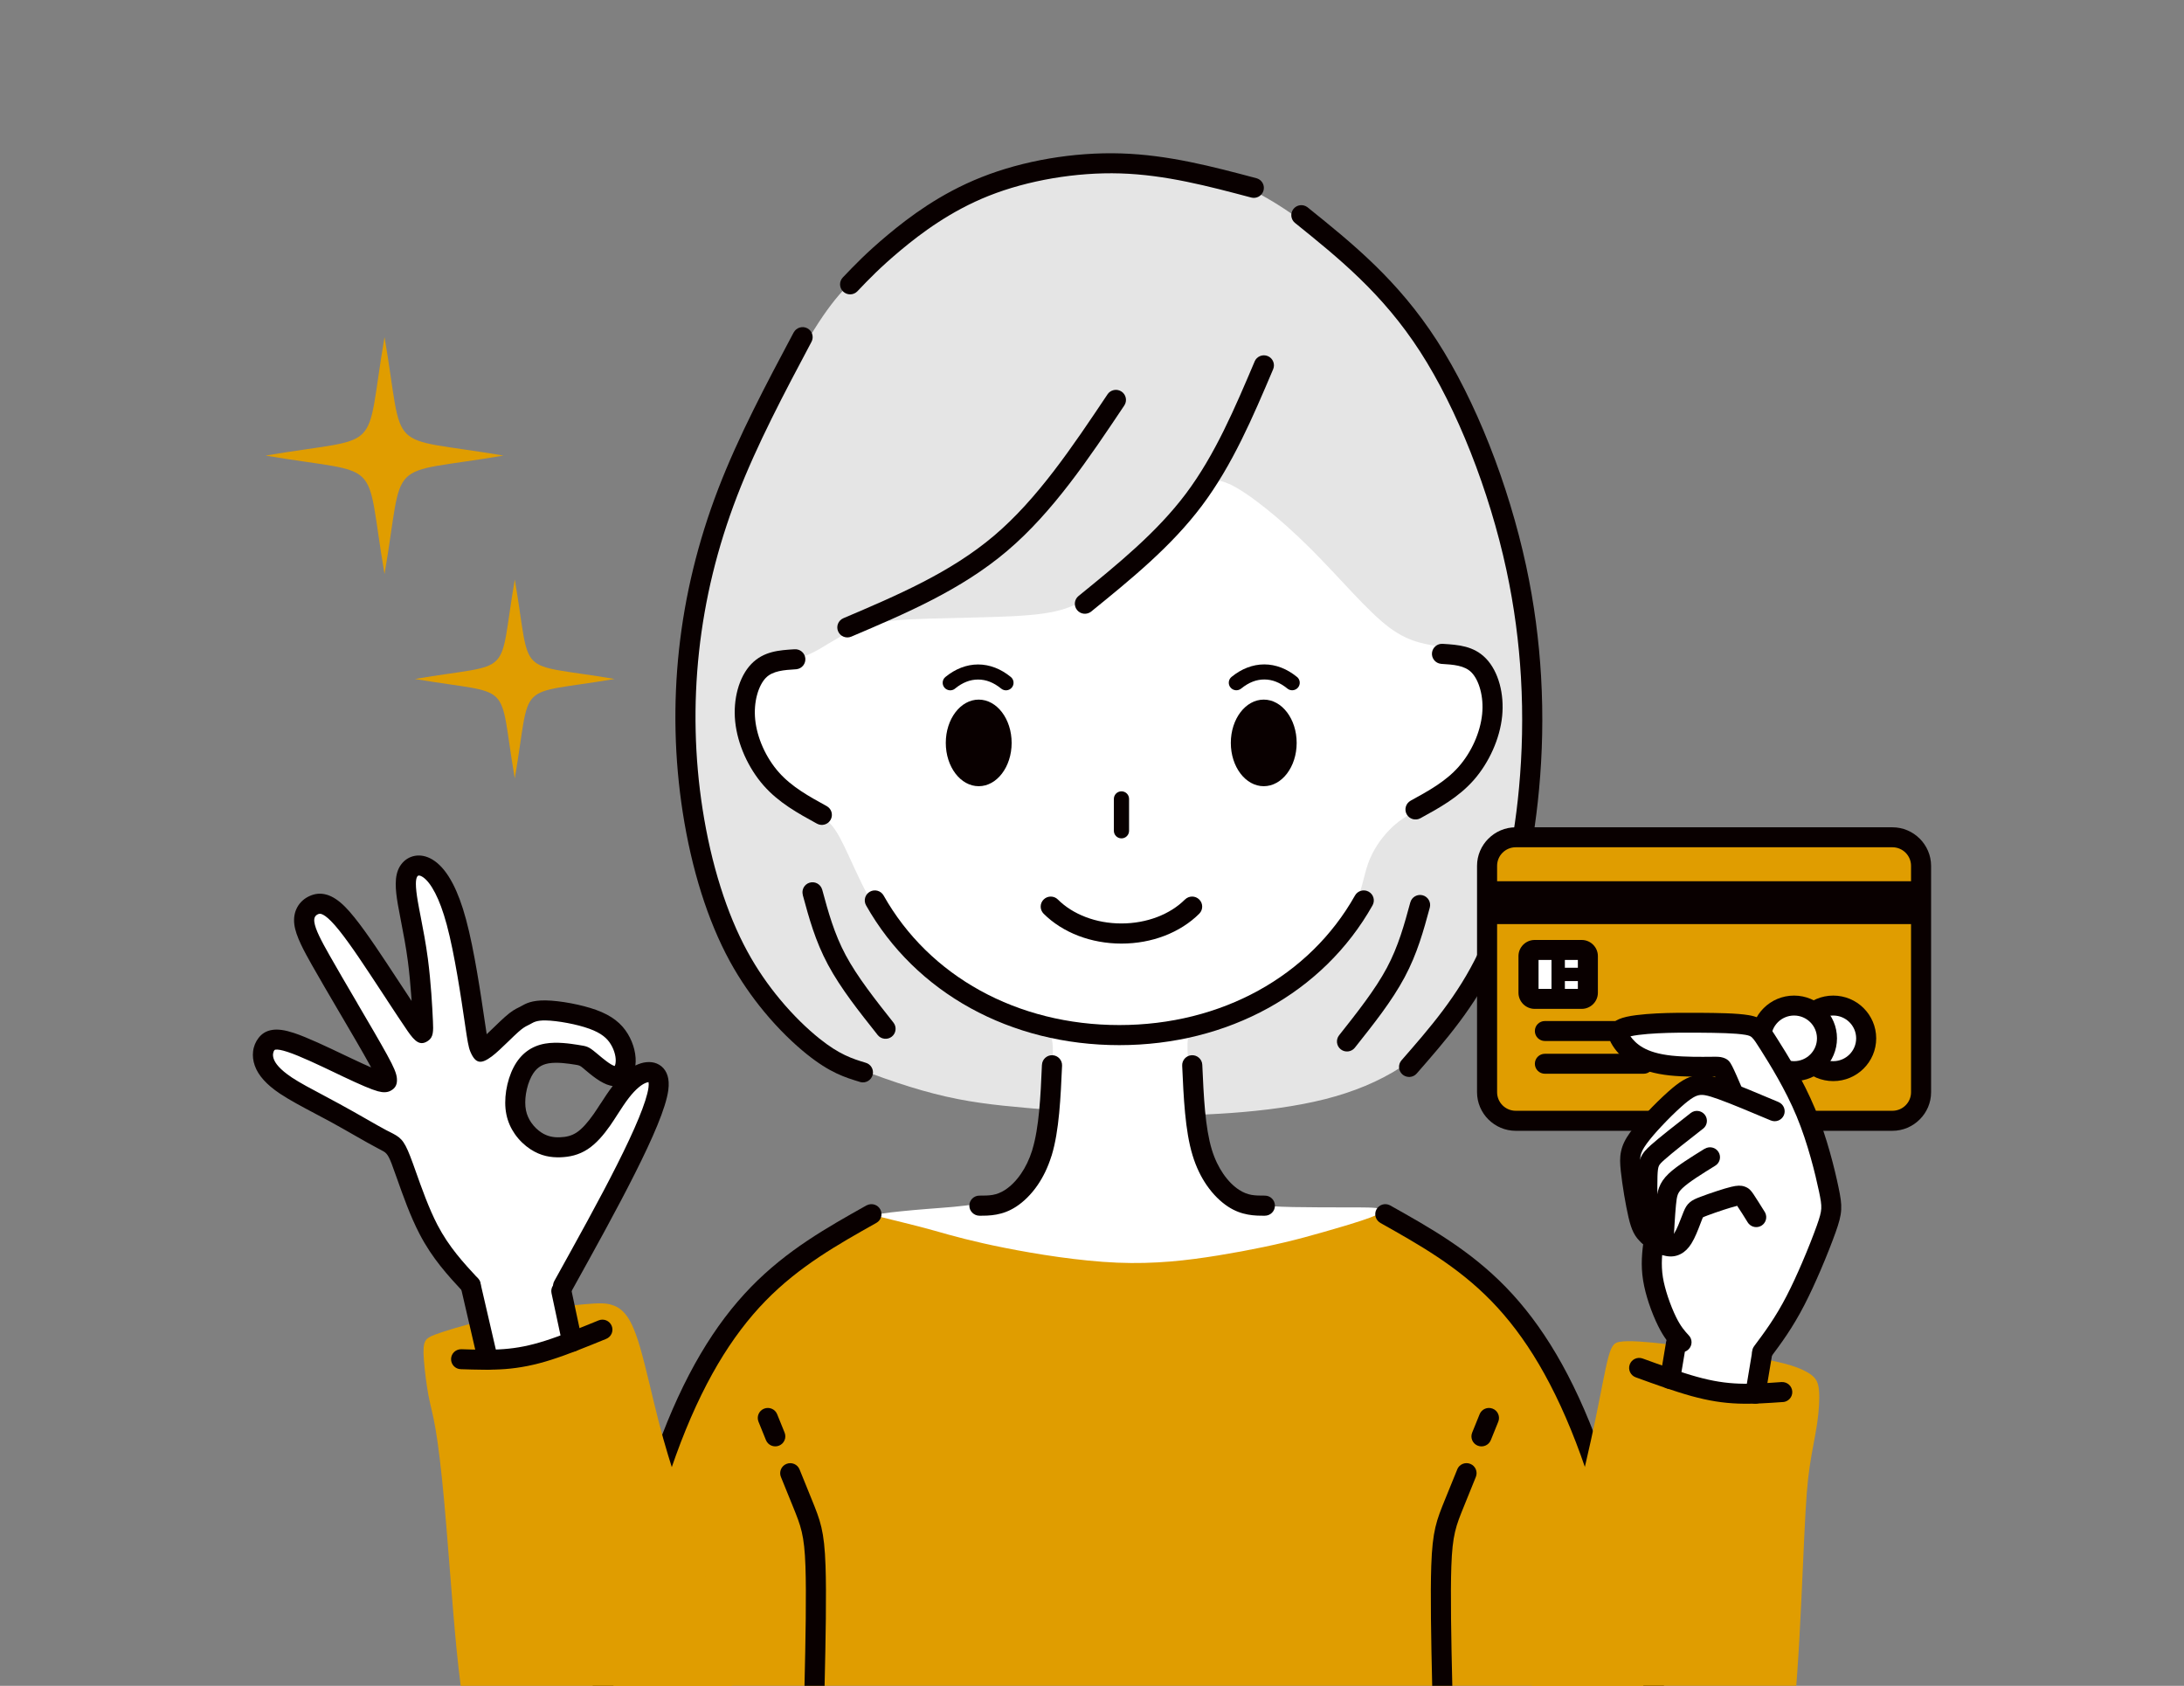 <svg width="285" height="220" viewBox="0 0 285 220" fill="none" xmlns="http://www.w3.org/2000/svg">
<rect x="0" y="0" width="285" height="220" fill="#808080" stroke="none"/>
<g clip-path="url(#clip0_11779_29193)">
<path fill-rule="evenodd" clip-rule="evenodd" d="M78.821 219.996C79.004 219.295 79.224 218.456 79.488 217.453C80.945 211.921 83.729 201.344 86.159 193.254C88.585 185.16 90.649 179.554 94.238 174.341C97.826 169.132 102.936 164.317 106.684 161.722C110.433 159.123 112.826 158.74 114.655 158.785C116.485 158.829 117.752 159.297 119.63 159.876C121.512 160.456 124.005 161.142 127.572 161.915C131.138 162.691 135.781 163.552 139.854 164.038C143.927 164.525 147.434 164.636 151.466 164.365C155.498 164.094 160.056 163.444 163.864 162.72C167.673 161.996 170.725 161.198 173.005 160.489C175.286 159.78 176.788 159.164 177.954 158.837C179.121 158.51 179.948 158.477 181.658 159.234C183.369 159.992 185.962 161.547 188.888 163.34C191.813 165.137 195.07 167.179 197.887 170.706C200.705 174.233 203.075 179.249 205.538 184.525C208.001 189.801 210.55 195.333 212.35 201.615C214.15 207.897 215.204 214.921 215.808 218.767L216.002 219.993H78.821V219.996Z" fill="#E09D00"/>
<path fill-rule="evenodd" clip-rule="evenodd" d="M136.508 144.804C132.979 144.481 129.01 144.218 124.955 143.42C120.897 142.621 116.75 141.281 112.293 139.569C107.836 137.858 103.066 135.771 99.623 131.335C96.183 126.898 94.07 120.111 92.598 113.729C91.126 107.347 90.299 101.366 90.165 95.318C90.034 89.27 90.601 83.151 91.517 77.961C92.434 72.774 93.697 68.516 96.369 62.319C99.041 56.123 103.125 47.988 106.252 42.991C109.379 37.997 111.547 36.141 115.106 33.553C118.665 30.965 123.61 27.65 128.004 25.244C132.397 22.838 136.243 21.349 141.136 20.882C146.029 20.414 151.976 20.971 156.929 22.337C161.881 23.707 165.846 25.89 169.83 28.812C173.814 31.734 177.82 35.398 181.256 39.453C184.695 43.507 187.565 47.947 189.994 52.822C192.428 57.697 194.421 63.002 195.979 69.009C197.537 75.017 198.662 81.725 199.307 88.965C199.948 96.205 200.112 103.976 198.707 111.657C197.302 119.339 194.328 126.924 190.102 132.478C185.876 138.032 180.395 141.548 172.875 143.446C165.351 145.343 155.785 145.621 149.453 145.566C143.122 145.51 140.033 145.124 136.5 144.801L136.508 144.804Z" fill="#E5E5E5"/>
<path fill-rule="evenodd" clip-rule="evenodd" d="M160.395 63.148C162.873 64.277 167.084 67.681 170.982 71.557C174.876 75.433 178.454 79.785 181.357 81.934C184.259 84.084 186.488 84.039 188.31 84.492C190.132 84.945 191.552 85.892 192.551 87.448C193.55 89.003 194.131 91.16 194.28 93.254C194.429 95.348 194.15 97.375 193.289 99.198C192.428 101.021 190.99 102.64 189.462 103.68C187.938 104.715 186.324 105.172 184.93 105.796C183.537 106.42 182.363 107.214 181.263 108.35C180.164 109.486 179.143 110.968 178.536 112.668C177.928 114.368 177.738 116.292 176.62 118.501C175.502 120.714 173.46 123.212 171.276 125.28C169.093 127.348 166.771 128.985 164.472 130.27C162.172 131.555 159.896 132.49 158.342 133.066C156.791 133.641 155.964 133.857 155.48 134.432C154.995 135.007 154.854 135.943 155.032 138.137C155.208 140.331 155.703 143.784 156.076 146.491C156.448 149.197 156.698 151.158 157.488 152.68C158.282 154.202 159.62 155.283 160.76 155.977C161.9 156.671 162.839 156.987 164.006 157.187C165.172 157.388 166.562 157.473 168.72 157.518C170.878 157.562 173.803 157.562 175.756 157.562C177.708 157.562 179.739 157.544 179.993 157.752C180.25 157.959 180.924 157.963 179.471 158.62C178.018 159.277 173.378 160.614 170.188 161.479C166.995 162.344 163.052 163.168 158.979 163.829C154.906 164.49 150.702 164.98 145.787 164.776C140.875 164.568 135.248 163.666 131.112 162.842C126.975 162.021 124.326 161.282 121.933 160.599C119.541 159.916 116.295 159.173 114.972 158.824C113.646 158.475 114.242 158.516 115.218 158.357C116.195 158.193 118.665 157.948 121.013 157.763C123.361 157.577 125.582 157.454 127.557 157.083C129.532 156.712 131.265 156.092 132.625 154.937C133.989 153.779 134.98 152.086 135.651 150.144C136.322 148.202 136.668 146.012 136.884 144.115C137.1 142.218 137.19 140.614 137.298 139.017C137.406 137.417 137.54 135.824 136.966 134.859C136.392 133.894 135.114 133.559 132.357 132.498C129.603 131.436 125.369 129.65 122.116 127.389C118.863 125.132 116.586 122.399 114.801 119.555C113.012 116.711 111.712 113.748 110.784 111.736C109.856 109.724 109.297 108.658 108.667 107.864C108.034 107.066 107.329 106.535 105.682 105.38C104.035 104.222 101.441 102.44 99.876 100.446C98.311 98.452 97.778 96.243 97.543 94.569C97.312 92.894 97.383 91.754 97.674 90.674C97.965 89.594 98.475 88.58 99.101 87.867C99.731 87.158 100.476 86.75 101.274 86.497C102.075 86.245 102.928 86.141 103.785 85.959C104.642 85.777 105.507 85.513 106.923 84.7C108.339 83.887 110.307 82.525 112.651 81.76C114.995 80.995 117.719 80.832 121.218 80.728C124.717 80.624 128.988 80.575 132.148 80.416C135.304 80.252 137.35 79.978 139.094 79.391C140.838 78.808 142.288 77.917 143.726 76.87C145.165 75.819 146.592 74.613 148.299 73.016C150.009 71.42 151.999 69.437 153.4 67.926C154.805 66.415 155.621 65.372 156.4 64.277C157.179 63.181 157.917 62.03 160.395 63.159V63.148Z" fill="white"/>
<path d="M176.817 116.864C177.171 116.233 177.973 116.01 178.606 116.363C179.24 116.715 179.463 117.514 179.109 118.145C175.893 123.859 171.175 128.421 165.481 131.559C159.806 134.685 153.158 136.389 146.062 136.389C138.967 136.389 132.319 134.685 126.643 131.559C120.949 128.421 116.235 123.855 113.016 118.145C112.662 117.514 112.885 116.715 113.519 116.363C114.152 116.01 114.953 116.233 115.307 116.864C118.281 122.143 122.641 126.365 127.907 129.264C133.198 132.179 139.41 133.768 146.062 133.768C152.714 133.768 158.926 132.179 164.218 129.264C169.483 126.365 173.844 122.143 176.817 116.864Z" fill="#090000"/>
<path d="M163.722 47.167C164.006 46.502 164.773 46.191 165.44 46.469C166.107 46.748 166.42 47.516 166.141 48.181C163.488 54.429 160.834 60.678 156.843 65.994C152.852 71.311 147.628 75.554 142.399 79.802C141.837 80.258 141.009 80.173 140.555 79.612C140.096 79.052 140.182 78.228 140.745 77.775C145.846 73.631 150.952 69.484 154.749 64.427C158.546 59.371 161.136 53.271 163.726 47.167H163.722Z" fill="#090000"/>
<path d="M144.524 51.459C144.926 50.857 145.746 50.694 146.35 51.095C146.953 51.496 147.117 52.312 146.715 52.914C142.057 59.875 137.399 66.833 131.41 71.908C125.422 76.983 118.255 80.032 111.089 83.08C110.422 83.362 109.651 83.054 109.368 82.389C109.084 81.725 109.394 80.956 110.061 80.674C117.041 77.704 124.02 74.737 129.711 69.914C135.401 65.095 139.962 58.279 144.524 51.462V51.459Z" fill="#090000"/>
<path d="M103.666 84.732C104.378 84.669 105.011 85.181 105.089 85.89C105.168 86.61 104.65 87.257 103.927 87.334C103.893 87.334 103.86 87.342 103.826 87.342C102.324 87.435 100.83 87.535 99.932 88.463C99.444 88.968 99.045 89.748 98.792 90.687C98.531 91.649 98.434 92.759 98.549 93.902C98.669 95.098 99.019 96.338 99.544 97.515C100.074 98.699 100.785 99.824 101.627 100.778C103.316 102.69 105.596 103.941 107.877 105.193C108.514 105.542 108.745 106.336 108.395 106.971C108.045 107.606 107.247 107.836 106.61 107.487C104.124 106.124 101.635 104.762 99.652 102.512C98.65 101.376 97.793 100.017 97.148 98.573C96.511 97.143 96.086 95.629 95.937 94.158C95.788 92.684 95.918 91.255 96.254 90.011C96.619 88.649 97.245 87.475 98.043 86.648C99.649 84.988 101.657 84.851 103.67 84.728L103.666 84.732Z" fill="#090000"/>
<path d="M188.03 86.627C187.307 86.549 186.789 85.9 186.868 85.183C186.946 84.474 187.583 83.958 188.291 84.021C190.304 84.147 192.312 84.281 193.918 85.94C194.716 86.764 195.342 87.942 195.707 89.304C196.042 90.552 196.169 91.977 196.024 93.451C195.875 94.921 195.454 96.432 194.813 97.865C194.168 99.31 193.311 100.669 192.308 101.805C190.322 104.055 187.837 105.417 185.351 106.78C184.714 107.129 183.916 106.895 183.566 106.264C183.216 105.629 183.45 104.834 184.084 104.485C186.365 103.234 188.645 101.987 190.333 100.075C191.176 99.12 191.887 97.996 192.416 96.811C192.942 95.634 193.288 94.394 193.411 93.199C193.527 92.051 193.43 90.945 193.169 89.984C192.916 89.04 192.517 88.264 192.029 87.76C191.131 86.831 189.637 86.731 188.135 86.638C188.101 86.638 188.068 86.638 188.034 86.631L188.03 86.627Z" fill="#090000"/>
<path d="M164.028 23.277C164.718 23.503 165.09 24.242 164.863 24.925C164.643 25.586 163.95 25.954 163.283 25.779C157.682 24.294 152.081 22.809 146.197 22.631C143.294 22.542 140.287 22.772 137.372 23.266C134.41 23.771 131.567 24.547 129.044 25.549C126.554 26.537 124.341 27.758 122.422 29.009C120.491 30.264 118.863 31.549 117.529 32.663C114.849 34.901 113.366 36.457 111.887 38.009C111.387 38.532 110.556 38.551 110.031 38.053C109.506 37.556 109.483 36.728 109.986 36.205C111.525 34.593 113.064 32.978 115.844 30.654C117.242 29.485 118.956 28.137 120.983 26.815C123.018 25.493 125.377 24.19 128.079 23.121C130.791 22.044 133.814 21.216 136.929 20.685C139.992 20.166 143.175 19.924 146.268 20.021C152.48 20.21 158.215 21.732 163.95 23.255L164.028 23.281V23.277Z" fill="#090000"/>
<path d="M103.573 43.386C103.912 42.748 104.706 42.503 105.347 42.837C105.988 43.175 106.234 43.965 105.898 44.604C102.343 51.294 98.788 57.985 96.191 64.727C94.894 68.094 93.835 71.466 93.012 74.84C92.188 78.223 91.592 81.631 91.219 85.061C90.847 88.503 90.701 91.952 90.78 95.383C90.858 98.817 91.16 102.24 91.689 105.623C92.229 109.094 93.008 112.532 94.037 115.781C94.994 118.817 96.165 121.669 97.547 124.197C98.814 126.521 100.267 128.586 101.736 130.357C103.551 132.551 105.384 134.292 106.912 135.517C109.546 137.634 111.242 138.161 112.923 138.673C113.627 138.848 114.056 139.557 113.88 140.258C113.705 140.96 112.99 141.387 112.285 141.213L112.222 141.19C110.269 140.6 108.317 140.006 105.265 137.556C103.625 136.238 101.654 134.37 99.709 132.016C98.147 130.126 96.597 127.925 95.24 125.445C93.768 122.749 92.531 119.738 91.525 116.556C90.467 113.208 89.658 109.64 89.095 106.02C88.551 102.519 88.238 98.981 88.156 95.431C88.074 91.871 88.227 88.314 88.607 84.783C88.991 81.249 89.606 77.729 90.459 74.224C91.316 70.712 92.404 67.233 93.727 63.791C96.373 56.919 99.973 50.151 103.569 43.383L103.573 43.386Z" fill="#090000"/>
<path d="M168.996 29.096C168.448 28.658 168.344 27.86 168.768 27.295C169.201 26.72 170.024 26.601 170.606 27.035L170.639 27.061C176.523 31.799 182.408 36.536 187.528 44.474C190.051 48.387 192.376 53.062 194.351 58.055C196.36 63.134 198.01 68.555 199.151 73.845C200.213 78.783 200.831 83.613 201.1 88.258C201.402 93.437 201.267 98.39 200.839 103.012C200.433 107.404 199.769 111.492 198.849 115.223C197.925 118.973 196.743 122.378 195.32 125.381C192.458 131.411 188.664 135.751 184.874 140.091C184.64 140.362 184.315 140.511 183.984 140.537C183.939 140.537 183.891 140.54 183.842 140.537C183.54 140.529 183.242 140.418 183 140.203C182.754 139.98 182.609 139.686 182.575 139.382C182.571 139.345 182.568 139.304 182.568 139.263C182.557 138.948 182.665 138.625 182.892 138.365C186.57 134.155 190.248 129.944 192.946 124.26C194.295 121.413 195.421 118.175 196.3 114.592C197.191 110.972 197.839 107.015 198.227 102.771C198.64 98.282 198.771 93.46 198.476 88.395C198.215 83.888 197.615 79.195 196.579 74.384C195.473 69.238 193.859 63.958 191.903 59.006C189.991 54.168 187.748 49.653 185.318 45.885C180.425 38.303 174.709 33.7 168.996 29.096Z" fill="#090000"/>
<path d="M184.039 117.761C184.226 117.063 184.949 116.648 185.649 116.833C186.35 117.019 186.767 117.739 186.581 118.437C185.768 121.433 184.956 124.429 183.29 127.541C182.456 129.1 181.435 130.641 180.317 132.174C179.262 133.618 178.032 135.17 176.802 136.722C176.355 137.287 175.532 137.383 174.962 136.938C174.395 136.492 174.298 135.668 174.745 135.104C175.901 133.648 177.052 132.189 178.185 130.637C179.255 129.171 180.216 127.723 180.972 126.312C182.482 123.486 183.261 120.628 184.036 117.765L184.039 117.761Z" fill="#090000"/>
<path d="M104.762 116.777C104.583 116.113 104.952 115.418 105.615 115.199C106.301 114.973 107.042 115.344 107.27 116.031L107.292 116.105H107.296C108.071 118.968 108.85 121.83 110.363 124.656C111.115 126.063 112.081 127.514 113.15 128.981C114.283 130.533 115.438 131.992 116.59 133.447C117.037 134.012 116.94 134.836 116.374 135.281C115.807 135.727 114.98 135.63 114.533 135.066C113.303 133.514 112.073 131.962 111.019 130.518C109.904 128.988 108.88 127.444 108.045 125.888C106.379 122.777 105.567 119.781 104.754 116.785L104.762 116.777Z" fill="#090000"/>
<path d="M135.971 138.955C136.001 138.235 136.616 137.675 137.339 137.704C138.062 137.734 138.624 138.347 138.594 139.067C138.501 141.161 138.408 143.255 138.218 145.241C138.024 147.276 137.73 149.165 137.242 150.773C137.231 150.814 137.216 150.851 137.201 150.884C136.735 152.373 136.109 153.621 135.412 154.642C134.54 155.915 133.549 156.847 132.613 157.46C131.708 158.05 130.851 158.347 130.012 158.499C129.196 158.648 128.503 158.648 127.806 158.648C127.109 158.648 126.491 158.061 126.491 157.337C126.491 156.613 127.08 156.026 127.806 156.026C128.41 156.026 129.017 156.026 129.546 155.93C130.057 155.837 130.59 155.651 131.171 155.269C131.849 154.827 132.58 154.133 133.239 153.168C133.806 152.343 134.313 151.33 134.693 150.12C134.7 150.086 134.708 150.049 134.719 150.016C135.159 148.568 135.423 146.849 135.602 144.996C135.785 143.095 135.878 141.023 135.967 138.955H135.971Z" fill="#090000"/>
<path d="M154.268 139.067C154.238 138.347 154.797 137.734 155.524 137.704C156.247 137.675 156.862 138.231 156.892 138.955C156.985 141.023 157.078 143.095 157.257 144.996C157.436 146.864 157.7 148.586 158.133 150.016C158.516 151.271 159.038 152.317 159.62 153.168C160.279 154.133 161.009 154.827 161.688 155.269C162.269 155.648 162.802 155.837 163.312 155.93C163.845 156.026 164.449 156.026 165.056 156.026C165.783 156.026 166.372 156.613 166.372 157.337C166.372 158.061 165.783 158.648 165.056 158.648C164.33 158.648 163.667 158.648 162.85 158.499C162.012 158.347 161.151 158.05 160.249 157.46C159.314 156.847 158.323 155.915 157.451 154.642C156.735 153.598 156.094 152.314 155.625 150.773C155.129 149.151 154.838 147.261 154.645 145.241C154.455 143.255 154.361 141.161 154.268 139.067Z" fill="#090000"/>
<path d="M113.135 157.279C113.783 156.956 114.57 157.219 114.894 157.862C115.207 158.489 114.968 159.246 114.361 159.584C109.334 162.41 104.307 165.235 99.891 169.768C97.685 172.033 95.613 174.74 93.671 178.029C91.715 181.352 89.889 185.269 88.201 189.932C86.498 194.636 84.929 200.09 83.431 205.923C82.287 210.37 81.161 215.149 80.036 219.998H77.338C78.489 215.03 79.652 210.088 80.889 205.277C82.41 199.37 83.997 193.834 85.734 189.052C87.481 184.226 89.374 180.164 91.409 176.707C93.463 173.221 95.665 170.351 98.009 167.942C102.697 163.13 107.884 160.215 113.075 157.301L113.131 157.275L113.135 157.279Z" fill="#090000"/>
<path d="M180.134 159.585C179.527 159.247 179.288 158.486 179.601 157.862C179.925 157.216 180.712 156.956 181.36 157.279L181.416 157.309C186.607 160.22 191.794 163.134 196.482 167.946C198.826 170.356 201.029 173.225 203.082 176.712C205.117 180.165 207.01 184.23 208.757 189.056C210.49 193.838 212.081 199.374 213.602 205.281C214.839 210.093 216.002 215.034 217.153 220.002H214.455C213.33 215.149 212.204 210.375 211.06 205.927C209.559 200.094 207.993 194.64 206.29 189.936C204.602 185.277 202.776 181.356 200.82 178.033C198.882 174.74 196.806 172.034 194.6 169.769C190.184 165.236 185.157 162.414 180.13 159.589L180.134 159.585Z" fill="#090000"/>
<path d="M98.978 185.529C98.71 184.857 99.034 184.095 99.708 183.828C100.383 183.561 101.147 183.884 101.415 184.556L102.388 186.954C102.656 187.626 102.332 188.387 101.657 188.655C100.983 188.922 100.219 188.599 99.951 187.927L98.978 185.525V185.529ZM101.903 192.735C101.635 192.063 101.959 191.302 102.634 191.035C103.308 190.767 104.072 191.09 104.34 191.762L105.902 195.612C107.053 198.449 107.568 199.715 107.728 204.348C107.855 207.994 107.75 213.808 107.605 219.997H104.981C105.127 213.827 105.231 208.035 105.108 204.43C104.966 200.272 104.504 199.136 103.468 196.585L101.903 192.731V192.735Z" fill="#090000"/>
<path d="M193.08 184.556C193.352 183.884 194.116 183.561 194.787 183.828C195.461 184.095 195.786 184.86 195.517 185.529L194.545 187.931C194.273 188.603 193.509 188.926 192.838 188.658C192.164 188.391 191.839 187.63 192.108 186.958L193.08 184.56V184.556ZM190.155 191.759C190.423 191.087 191.191 190.764 191.862 191.031C192.536 191.298 192.86 192.059 192.592 192.731L191.031 196.585C189.995 199.132 189.533 200.272 189.391 204.426C189.268 208.031 189.372 213.823 189.518 219.994H186.894C186.749 213.805 186.645 207.99 186.771 204.345C186.931 199.711 187.446 198.445 188.597 195.609L190.162 191.759H190.155Z" fill="#090000"/>
<path d="M145.354 104.253C145.354 103.707 145.798 103.266 146.346 103.266C146.894 103.266 147.337 103.707 147.337 104.253V108.419C147.337 108.965 146.894 109.406 146.346 109.406C145.798 109.406 145.354 108.965 145.354 108.419V104.253Z" fill="#090000"/>
<path d="M169.249 88.333C169.67 88.678 169.733 89.298 169.387 89.718C169.04 90.137 168.418 90.201 167.993 89.855C167.505 89.454 167.002 89.153 166.491 88.957C166.007 88.767 165.5 88.671 164.982 88.671C164.464 88.671 163.957 88.767 163.469 88.957C162.962 89.153 162.459 89.454 161.967 89.855C161.542 90.201 160.92 90.137 160.573 89.718C160.227 89.298 160.29 88.675 160.711 88.333C161.356 87.809 162.038 87.401 162.753 87.126C163.476 86.848 164.218 86.703 164.978 86.703C165.738 86.703 166.476 86.848 167.199 87.126C167.915 87.401 168.597 87.809 169.241 88.333H169.249Z" fill="#090000"/>
<path d="M124.631 89.863C124.21 90.208 123.584 90.145 123.238 89.726C122.891 89.306 122.954 88.682 123.375 88.341C124.016 87.817 124.702 87.409 125.418 87.134C126.14 86.856 126.882 86.711 127.639 86.711C128.395 86.711 129.137 86.856 129.86 87.134C130.575 87.409 131.257 87.817 131.902 88.341C132.323 88.686 132.386 89.306 132.04 89.726C131.693 90.145 131.071 90.208 130.65 89.863C130.158 89.462 129.658 89.161 129.148 88.965C128.663 88.775 128.157 88.679 127.635 88.679C127.113 88.679 126.61 88.775 126.122 88.965C125.615 89.161 125.112 89.462 124.62 89.863H124.631Z" fill="#090000"/>
<path fill-rule="evenodd" clip-rule="evenodd" d="M127.717 91.297C130.091 91.297 132.014 93.825 132.014 96.948C132.014 100.07 130.091 102.598 127.717 102.598C125.343 102.598 123.42 100.07 123.42 96.948C123.42 93.825 125.343 91.297 127.717 91.297Z" fill="#090000"/>
<path fill-rule="evenodd" clip-rule="evenodd" d="M164.911 91.297C167.285 91.297 169.208 93.825 169.208 96.948C169.208 100.07 167.285 102.598 164.911 102.598C162.538 102.598 160.615 100.07 160.615 96.948C160.615 93.825 162.538 91.297 164.911 91.297Z" fill="#090000"/>
<path d="M154.633 117.386C155.148 116.874 155.979 116.87 156.493 117.382C157.007 117.891 157.011 118.723 156.497 119.235C155.274 120.457 153.713 121.452 151.935 122.131C150.243 122.777 148.343 123.137 146.342 123.137C144.341 123.137 142.444 122.773 140.748 122.131C138.971 121.452 137.409 120.457 136.187 119.235C135.673 118.723 135.677 117.891 136.191 117.382C136.705 116.874 137.54 116.874 138.05 117.386C139.008 118.344 140.249 119.131 141.684 119.677C143.085 120.212 144.665 120.509 146.338 120.509C148.011 120.509 149.591 120.208 150.993 119.677C152.427 119.131 153.672 118.344 154.626 117.386H154.633Z" fill="#090000"/>
<path fill-rule="evenodd" clip-rule="evenodd" d="M57.871 173.782C59.607 173.217 62.667 172.326 66.196 171.632C69.725 170.934 73.723 170.429 76.071 170.218C78.415 170.002 79.108 170.076 79.742 170.258C80.379 170.44 80.96 170.73 81.56 171.435C82.16 172.141 82.779 173.266 83.528 175.827C84.277 178.386 85.153 182.384 85.957 185.521C86.762 188.659 87.493 190.942 88.492 194.075C89.49 197.209 90.754 201.2 91.853 204.987C92.952 208.774 93.884 212.364 94.596 215.535C94.953 217.128 95.251 218.613 95.505 219.998H60.118C59.715 216.905 59.425 213.701 59.149 210.445C58.717 205.288 58.34 200.001 57.953 195.806C57.569 191.61 57.181 188.503 56.835 186.479C56.488 184.456 56.179 183.516 55.91 182.091C55.642 180.665 55.411 178.757 55.314 177.465C55.217 176.173 55.255 175.504 55.482 175.048C55.709 174.591 56.127 174.35 57.863 173.785L57.871 173.782Z" fill="#E09D00"/>
<path fill-rule="evenodd" clip-rule="evenodd" d="M74.335 174.198C74.219 173.036 73.779 170.979 73.582 169.765C73.384 168.551 73.433 168.183 74.085 166.854C74.741 165.525 76.004 163.234 77.983 159.321C79.962 155.404 82.656 149.861 84.098 146.724C85.54 143.583 85.727 142.844 85.782 142.187C85.835 141.53 85.753 140.95 85.44 140.605C85.127 140.256 84.579 140.141 83.834 140.334C83.088 140.527 82.142 141.028 81.229 142.049C80.316 143.07 79.429 144.607 78.557 145.836C77.685 147.062 76.824 147.979 75.911 148.576C74.998 149.174 74.037 149.453 72.837 149.285C71.637 149.118 70.198 148.51 69.106 147.708C68.014 146.906 67.269 145.914 67.046 144.693C66.822 143.471 67.124 142.016 67.657 140.791C68.19 139.566 68.954 138.574 70.042 138.058C71.13 137.542 72.535 137.509 73.735 137.642C74.935 137.776 75.93 138.084 76.746 138.485C77.562 138.886 78.203 139.384 78.9 139.666C79.597 139.948 80.349 140.015 80.811 139.851C81.273 139.692 81.445 139.306 81.609 138.738C81.773 138.17 81.937 137.423 81.326 136.48C80.714 135.537 79.332 134.401 77.517 133.599C75.702 132.797 73.451 132.33 71.879 132.203C70.306 132.077 69.423 132.296 68.313 132.953C67.202 133.61 65.868 134.709 65.011 135.426C64.154 136.142 63.77 136.473 63.401 136.465C63.032 136.454 62.674 136.105 62.037 133.358C61.4 130.614 60.476 125.476 59.648 121.774C58.821 118.073 58.083 115.804 57.215 114.464C56.347 113.124 55.352 112.708 54.517 112.823C53.682 112.938 53.011 113.584 52.911 114.987C52.81 116.387 53.283 118.544 53.839 121.589C54.394 124.637 55.035 128.58 55.154 130.815C55.273 133.05 54.871 133.581 54.118 133.016C53.365 132.452 52.266 130.796 50.776 128.305C49.285 125.81 47.403 122.48 45.763 120.623C44.124 118.763 42.719 118.377 41.575 118.425C40.427 118.47 39.533 118.953 39.376 119.94C39.22 120.931 39.797 122.431 41.47 125.368C43.14 128.301 45.905 132.671 47.586 135.489C49.27 138.303 49.874 139.569 50.038 140.256C50.202 140.943 49.926 141.051 49.072 140.802C48.219 140.553 46.788 139.944 44.56 139.031C42.331 138.118 39.302 136.9 37.539 136.388C35.773 135.875 35.273 136.068 34.953 136.488C34.632 136.904 34.494 137.542 34.606 138.467C34.718 139.391 35.08 140.601 37.725 142.384C40.371 144.166 45.294 146.519 48.16 147.927C51.022 149.334 51.819 149.798 52.408 150.875C52.993 151.951 53.365 153.644 54.129 155.705C54.893 157.765 56.045 160.193 57.077 161.99C58.109 163.787 59.026 164.953 59.727 165.8C60.427 166.65 60.919 167.184 61.206 167.634C61.493 168.079 61.575 168.439 61.843 170.058C62.108 171.677 62.559 174.562 63.036 176.002C63.513 177.443 64.012 177.435 65.581 177.183C67.15 176.927 69.784 176.425 71.372 176.169C72.96 175.913 73.5 175.906 73.873 175.768C74.245 175.631 74.454 175.367 74.338 174.205L74.335 174.198Z" fill="white"/>
<path d="M75.945 174.827C76.094 175.532 75.643 176.226 74.935 176.375C74.227 176.523 73.53 176.074 73.381 175.369L71.968 168.756C71.819 168.051 72.27 167.357 72.978 167.208C73.686 167.06 74.383 167.509 74.532 168.214L75.945 174.827Z" fill="#090000"/>
<path d="M64.94 177.151C65.1 177.852 64.66 178.554 63.956 178.714C63.252 178.873 62.547 178.435 62.387 177.73L60.136 168.01C59.976 167.308 60.416 166.607 61.12 166.447C61.825 166.287 62.529 166.725 62.693 167.427L64.944 177.147L64.94 177.151Z" fill="#090000"/>
<path d="M60.129 178.678C59.406 178.656 58.84 178.055 58.862 177.334C58.884 176.614 59.488 176.05 60.211 176.072H60.215C62.082 176.131 63.949 176.191 65.745 176.054C66.632 175.987 67.481 175.872 68.342 175.701C69.229 175.523 70.157 175.281 71.167 174.958C73.239 174.297 75.68 173.302 78.121 172.307C78.788 172.036 79.552 172.356 79.824 173.024C80.096 173.692 79.775 174.45 79.104 174.721C76.611 175.738 74.118 176.755 71.957 177.442C70.854 177.795 69.837 178.058 68.856 178.255C67.847 178.456 66.893 178.586 65.939 178.66C64.061 178.801 62.093 178.742 60.129 178.678Z" fill="#090000"/>
<path d="M74.629 168.436C74.282 169.068 73.485 169.302 72.847 168.953C72.214 168.604 71.979 167.809 72.33 167.178C73.82 164.49 75.311 161.798 76.686 159.274C78.106 156.66 79.425 154.18 80.535 151.967C81.676 149.702 82.648 147.638 83.364 145.893C84.053 144.211 84.5 142.852 84.623 141.928C84.664 141.612 84.664 141.378 84.631 141.215C84.567 141.222 84.493 141.241 84.411 141.263C84.094 141.36 83.751 141.568 83.405 141.85C82.939 142.228 82.492 142.719 82.074 143.257C81.564 143.914 81.072 144.675 80.591 145.421C80.263 145.934 79.935 146.439 79.63 146.877C79.194 147.5 78.739 148.083 78.262 148.603C77.77 149.138 77.245 149.606 76.69 149.969C76.112 150.348 75.516 150.604 74.908 150.771C74.316 150.931 73.719 151.005 73.12 151.024C72.508 151.042 71.879 151.005 71.241 150.853C70.578 150.697 69.904 150.422 69.214 149.969C68.495 149.498 67.765 148.826 67.18 147.983C66.676 147.259 66.278 146.405 66.08 145.433C65.879 144.456 65.89 143.376 66.05 142.336C66.225 141.222 66.572 140.142 67.023 139.281C67.493 138.378 68.078 137.688 68.767 137.179C69.471 136.659 70.265 136.34 71.141 136.188C72.669 135.924 74.416 136.195 75.378 136.344L75.464 136.359C76.615 136.537 76.787 136.563 77.77 137.38C78.154 137.695 78.001 137.569 78.039 137.602C78.683 138.144 79.66 138.965 80.211 139.113C80.245 139.058 80.275 138.976 80.301 138.872C80.308 138.842 80.316 138.794 80.327 138.727C80.375 138.39 80.349 137.996 80.248 137.584C80.14 137.142 79.958 136.689 79.704 136.277C79.466 135.883 79.156 135.523 78.735 135.197C78.284 134.848 77.692 134.536 76.909 134.25C76.086 133.953 75.069 133.693 74.059 133.504C72.985 133.299 71.949 133.177 71.193 133.166C70.079 133.147 69.65 133.392 69.333 133.57L69.177 133.656C69.032 133.734 68.946 133.778 68.86 133.819C68.573 133.96 68.264 134.112 67.627 134.681C67.306 134.966 66.844 135.412 66.371 135.872C65.581 136.633 64.761 137.428 64.183 137.855C62.846 138.839 62.085 138.928 61.37 137.22C61.124 136.637 60.975 135.657 60.718 133.923L60.666 133.567C60.181 130.266 59.331 124.5 58.299 120.672C57.819 118.894 57.308 117.546 56.79 116.544C56.239 115.478 55.717 114.843 55.243 114.502C55.199 114.469 55.15 114.435 55.094 114.405C54.889 114.283 54.729 114.242 54.614 114.261C54.558 114.272 54.506 114.309 54.465 114.365L54.438 114.405C54.323 114.598 54.271 114.91 54.271 115.345C54.271 115.92 54.36 116.666 54.513 117.58C54.617 118.203 54.763 118.935 54.916 119.729C55.217 121.285 55.568 123.086 55.836 125.117C56.037 126.654 56.183 128.239 56.287 129.657C56.388 131.02 56.455 132.33 56.496 133.251C56.559 134.588 56.559 135.341 55.87 135.817C54.849 136.522 54.181 135.984 53.172 134.521C53.153 134.491 53.134 134.465 53.116 134.435C52.382 133.37 51.502 132.026 50.503 130.507L50.459 130.433C49.825 129.468 49.139 128.421 48.252 127.084C47.28 125.618 46.326 124.196 45.472 123.019C44.623 121.842 43.84 120.847 43.184 120.19C42.64 119.644 42.238 119.369 41.929 119.273H41.925C41.768 119.224 41.627 119.247 41.5 119.302C41.332 119.377 41.187 119.492 41.101 119.651C41.019 119.804 40.982 120.023 41.019 120.312C41.079 120.795 41.31 121.415 41.638 122.109C41.988 122.852 42.476 123.735 42.994 124.649C43.546 125.625 44.079 126.55 44.63 127.496C45.439 128.889 45.968 129.787 46.535 130.752H46.538L46.632 130.916C46.65 130.946 46.665 130.979 46.68 131.009C48.04 133.325 49.609 135.999 50.5 137.625C50.98 138.501 51.275 139.095 51.457 139.526C51.688 140.079 51.77 140.431 51.793 140.729C51.849 141.434 51.67 141.987 50.947 142.355C50.533 142.566 50.019 142.6 49.311 142.407C48.879 142.288 48.316 142.084 47.571 141.764C46.851 141.46 45.942 141.044 44.802 140.506C44.377 140.305 44.481 140.35 43.755 140.005C41.672 139.01 39.141 137.803 37.524 137.272C36.738 137.016 36.249 136.934 35.951 136.975C35.88 136.982 35.84 137.012 35.81 137.049C35.72 137.164 35.657 137.324 35.635 137.51C35.608 137.714 35.635 137.948 35.724 138.196C35.832 138.501 36.037 138.831 36.369 139.199C36.749 139.618 37.282 140.068 38.001 140.55L38.064 140.599C39.134 141.308 40.647 142.11 42.268 142.967C42.789 143.242 43.334 143.532 44.325 144.074C45.681 144.812 46.792 145.447 47.783 146.015C48.905 146.658 49.896 147.222 50.459 147.515C50.682 147.634 50.552 147.56 50.824 147.697C52.21 148.403 52.65 148.625 53.533 150.898C53.772 151.514 54.01 152.182 54.278 152.936C55.009 154.996 55.963 157.692 57.081 159.842C58.59 162.741 60.483 164.787 62.38 166.833C62.872 167.363 62.834 168.191 62.301 168.678C61.769 169.168 60.938 169.131 60.449 168.6C58.437 166.428 56.425 164.256 54.752 161.037C53.544 158.72 52.56 155.936 51.808 153.805C51.524 153.006 51.275 152.301 51.096 151.837C50.578 150.508 50.354 150.393 49.639 150.029C49.598 150.01 49.747 150.085 49.251 149.825C48.443 149.401 47.526 148.878 46.486 148.284C45.361 147.642 44.101 146.921 43.08 146.364C42.696 146.156 41.861 145.715 41.042 145.28C39.391 144.404 37.844 143.584 36.615 142.771L36.536 142.722C35.635 142.117 34.941 141.53 34.42 140.951C33.846 140.32 33.473 139.693 33.25 139.069C33.019 138.423 32.955 137.788 33.026 137.205C33.104 136.541 33.358 135.943 33.734 135.456C34.155 134.914 34.71 134.51 35.608 134.391C36.283 134.302 37.148 134.402 38.333 134.792C40.08 135.364 42.715 136.622 44.884 137.658L45.92 138.148C46.944 138.635 47.772 139.013 48.428 139.295L48.2 138.876C47.321 137.276 45.767 134.625 44.418 132.327C44.399 132.297 44.377 132.267 44.358 132.234L44.265 132.07C43.445 130.671 42.715 129.423 42.353 128.803C41.731 127.738 41.183 126.78 40.699 125.926C40.181 125.009 39.681 124.107 39.26 123.212C38.817 122.269 38.5 121.393 38.407 120.628C38.299 119.759 38.456 119.024 38.776 118.423C39.16 117.702 39.771 117.201 40.449 116.908C41.105 116.622 41.832 116.511 42.693 116.774C43.401 116.993 44.172 117.472 45.04 118.345C45.797 119.109 46.665 120.208 47.593 121.493C48.521 122.778 49.475 124.196 50.432 125.64C51.044 126.561 51.871 127.823 52.646 129.004L52.694 129.071L53.712 130.623L53.656 129.839C53.552 128.421 53.414 126.869 53.227 125.454C52.981 123.572 52.631 121.775 52.329 120.223C52.176 119.432 52.035 118.705 51.916 118.014C51.74 116.982 51.636 116.102 51.64 115.337C51.644 114.431 51.808 113.685 52.176 113.065C52.221 112.991 52.27 112.917 52.326 112.842C52.762 112.237 53.391 111.818 54.148 111.684C54.845 111.561 55.627 111.691 56.425 112.167C56.529 112.23 56.641 112.304 56.756 112.386C57.543 112.95 58.351 113.889 59.104 115.348C59.708 116.514 60.293 118.036 60.818 119.997C61.892 123.977 62.752 129.832 63.244 133.188L63.297 133.541C63.379 134.105 63.449 134.577 63.513 134.963C63.833 134.666 64.183 134.328 64.526 133.994C64.992 133.544 65.447 133.103 65.864 132.731C66.777 131.918 67.243 131.688 67.683 131.473L67.906 131.361L68.022 131.295C68.599 130.968 69.386 130.522 71.215 130.552C72.132 130.567 73.325 130.704 74.525 130.931C75.661 131.146 76.824 131.443 77.785 131.788C78.836 132.167 79.66 132.613 80.319 133.121C81.012 133.656 81.523 134.254 81.925 134.918C82.317 135.564 82.607 136.273 82.775 136.971C82.95 137.692 82.999 138.404 82.913 139.047C83.155 138.928 83.401 138.828 83.651 138.753C84.109 138.616 84.594 138.56 85.059 138.62C85.514 138.679 85.942 138.85 86.315 139.154C86.677 139.455 86.956 139.86 87.116 140.394C87.265 140.884 87.31 141.501 87.21 142.258C87.057 143.405 86.55 144.983 85.775 146.866C85.026 148.689 84.027 150.812 82.864 153.122C81.676 155.487 80.36 157.963 78.985 160.499C77.562 163.12 76.09 165.774 74.621 168.425L74.629 168.436ZM78.378 144.018C78.873 143.253 79.376 142.473 79.954 141.724L79.872 141.712C79.801 141.701 79.716 141.683 79.607 141.657C78.452 141.378 77.174 140.302 76.339 139.6C76.116 139.414 76.317 139.574 76.093 139.388C75.665 139.036 75.587 139.021 75.061 138.939L74.975 138.924C74.167 138.798 72.71 138.571 71.577 138.768C71.1 138.85 70.679 139.017 70.325 139.277C69.952 139.552 69.628 139.945 69.348 140.48C69.02 141.111 68.763 141.909 68.633 142.737C68.517 143.487 68.502 144.248 68.64 144.913C68.763 145.51 69.013 146.045 69.33 146.502C69.713 147.055 70.183 147.489 70.645 147.79C71.044 148.054 71.443 148.213 71.83 148.306C72.24 148.403 72.646 148.429 73.041 148.414C73.448 148.403 73.843 148.354 74.211 148.254C74.566 148.158 74.908 148.009 75.244 147.79C75.598 147.56 75.959 147.229 76.324 146.832C76.704 146.416 77.088 145.926 77.468 145.381C77.793 144.916 78.083 144.464 78.378 144.007V144.018Z" fill="#090000"/>
<path fill-rule="evenodd" clip-rule="evenodd" d="M50.179 74.919C52.859 59.251 49.978 62.121 65.704 59.452C49.978 56.782 52.859 59.652 50.179 43.984C47.5 59.652 50.381 56.782 34.655 59.452C50.381 62.121 47.5 59.251 50.179 74.919Z" fill="#E09D00"/>
<path fill-rule="evenodd" clip-rule="evenodd" d="M67.176 101.584C69.427 88.438 67.008 90.847 80.204 88.605C67.008 86.362 69.427 88.772 67.176 75.625C64.925 88.772 67.344 86.362 54.148 88.605C67.344 90.847 64.925 88.438 67.176 101.584Z" fill="#E09D00"/>
<path fill-rule="evenodd" clip-rule="evenodd" d="M197.794 109.258H246.951C249.008 109.258 250.692 110.936 250.692 112.985V142.531C250.692 144.581 249.008 146.259 246.951 146.259H197.794C195.737 146.259 194.053 144.581 194.053 142.531V112.985C194.053 110.936 195.733 109.258 197.794 109.258Z" fill="#E09D00"/>
<path d="M197.794 107.961H246.951C248.337 107.961 249.596 108.525 250.509 109.439H250.513C251.426 110.356 251.996 111.611 251.996 112.992V142.537C251.996 143.919 251.43 145.173 250.513 146.087H250.509C249.596 147.004 248.333 147.568 246.951 147.568H197.794C196.408 147.568 195.148 147.004 194.232 146.09H194.228C193.315 145.173 192.745 143.919 192.745 142.537V112.992C192.745 111.611 193.311 110.356 194.228 109.442H194.232C195.145 108.525 196.408 107.961 197.794 107.961ZM246.951 110.567H197.794C197.123 110.567 196.516 110.838 196.076 111.276C195.636 111.714 195.364 112.323 195.364 112.988V142.534C195.364 143.202 195.636 143.807 196.076 144.245C196.516 144.683 197.127 144.954 197.794 144.954H246.951C247.618 144.954 248.229 144.683 248.668 144.245C249.108 143.807 249.38 143.198 249.38 142.534V112.988C249.38 112.32 249.108 111.714 248.668 111.276C248.229 110.838 247.618 110.567 246.951 110.567Z" fill="#090000"/>
<path fill-rule="evenodd" clip-rule="evenodd" d="M250.692 115V120.591H194.053V115H250.692Z" fill="#090000"/>
<path fill-rule="evenodd" clip-rule="evenodd" d="M200.265 123.969H206.41C206.849 123.969 207.211 124.329 207.211 124.767V129.556C207.211 129.994 206.849 130.355 206.41 130.355H200.265C199.825 130.355 199.463 129.994 199.463 129.556V124.767C199.463 124.329 199.825 123.969 200.265 123.969Z" fill="white"/>
<path d="M200.265 122.664H206.41C206.984 122.664 207.513 122.902 207.893 123.28L207.9 123.288C208.281 123.67 208.515 124.194 208.515 124.765V129.555C208.515 130.127 208.281 130.654 207.897 131.036L207.889 131.044C207.505 131.422 206.98 131.656 206.406 131.656H200.261C199.687 131.656 199.158 131.419 198.774 131.04L198.767 131.033C198.387 130.65 198.152 130.127 198.152 129.555V124.765C198.152 124.19 198.39 123.666 198.77 123.284L198.778 123.277C199.162 122.898 199.687 122.664 200.261 122.664H200.265ZM205.903 125.27H200.772V129.05H205.903V125.27Z" fill="#090000"/>
<path d="M202.463 123.97C202.463 123.491 202.855 123.102 203.335 123.102C203.816 123.102 204.207 123.491 204.207 123.97V130.356C204.207 130.835 203.816 131.225 203.335 131.225C202.855 131.225 202.463 130.835 202.463 130.356V123.97Z" fill="#090000"/>
<path d="M207.211 126.289C207.692 126.289 208.083 126.679 208.083 127.158C208.083 127.637 207.692 128.027 207.211 128.027H203.339C202.859 128.027 202.467 127.637 202.467 127.158C202.467 126.679 202.859 126.289 203.339 126.289H207.211Z" fill="#090000"/>
<path fill-rule="evenodd" clip-rule="evenodd" d="M239.229 131.219C241.603 131.219 243.526 133.135 243.526 135.5C243.526 137.865 241.603 139.78 239.229 139.78C236.855 139.78 234.933 137.865 234.933 135.5C234.933 133.135 236.855 131.219 239.229 131.219Z" fill="white"/>
<path d="M239.229 129.922C240.776 129.922 242.177 130.546 243.19 131.555C244.204 132.565 244.834 133.961 244.834 135.502C244.834 137.043 244.208 138.439 243.19 139.449C242.177 140.459 240.776 141.082 239.229 141.082C237.683 141.082 236.282 140.459 235.268 139.449C234.254 138.439 233.625 137.043 233.625 135.502C233.625 133.961 234.251 132.565 235.268 131.555C236.282 130.546 237.683 129.922 239.229 129.922ZM241.342 133.397C240.802 132.859 240.056 132.524 239.229 132.524C238.402 132.524 237.657 132.859 237.116 133.397C236.576 133.935 236.241 134.682 236.241 135.502C236.241 136.323 236.576 137.069 237.116 137.607C237.657 138.146 238.402 138.48 239.229 138.48C240.056 138.48 240.802 138.146 241.342 137.607C241.882 137.069 242.218 136.323 242.218 135.502C242.218 134.682 241.882 133.935 241.342 133.397Z" fill="#090000"/>
<path fill-rule="evenodd" clip-rule="evenodd" d="M234.113 131.219C236.486 131.219 238.409 133.135 238.409 135.5C238.409 137.865 236.486 139.78 234.113 139.78C231.739 139.78 229.816 137.865 229.816 135.5C229.816 133.135 231.739 131.219 234.113 131.219Z" fill="white"/>
<path d="M234.113 129.922C235.659 129.922 237.06 130.546 238.078 131.555C239.091 132.565 239.717 133.961 239.717 135.502C239.717 137.043 239.088 138.439 238.078 139.449C237.064 140.459 235.663 141.082 234.113 141.082C232.562 141.082 231.165 140.459 230.151 139.449C229.138 138.439 228.512 137.043 228.512 135.502C228.512 133.961 229.138 132.565 230.151 131.555C231.165 130.546 232.566 129.922 234.113 129.922ZM236.229 133.397C235.689 132.859 234.94 132.524 234.116 132.524C233.293 132.524 232.544 132.859 232.003 133.397C231.463 133.935 231.128 134.682 231.128 135.502C231.128 136.323 231.463 137.069 232.003 137.607C232.544 138.146 233.293 138.48 234.116 138.48C234.94 138.48 235.689 138.146 236.229 137.607C236.77 137.069 237.105 136.323 237.105 135.502C237.105 134.682 236.77 133.935 236.229 133.397Z" fill="#090000"/>
<path d="M201.599 135.849C200.876 135.849 200.291 135.266 200.291 134.545C200.291 133.825 200.876 133.242 201.599 133.242H214.489C215.212 133.242 215.797 133.825 215.797 134.545C215.797 135.266 215.212 135.849 214.489 135.849H201.599Z" fill="#090000"/>
<path d="M201.599 140.122C200.876 140.122 200.291 139.539 200.291 138.819C200.291 138.099 200.876 137.516 201.599 137.516H214.489C215.212 137.516 215.797 138.099 215.797 138.819C215.797 139.539 215.212 140.122 214.489 140.122H201.599Z" fill="#090000"/>
<path fill-rule="evenodd" clip-rule="evenodd" d="M218.968 174.699C218.439 173.344 217.44 171.54 216.807 169.572C216.173 167.604 215.901 165.481 215.681 164.066C215.458 162.651 215.286 161.95 214.839 161.185C214.392 160.42 213.669 159.588 213.103 157.754C212.536 155.92 212.126 153.088 212.19 151.261C212.253 149.434 212.793 148.617 213.583 147.815C214.377 147.014 215.421 146.23 216.635 145.25C217.846 144.27 219.225 143.1 220.742 142.547C222.259 141.994 223.913 142.061 224.714 142.005C225.516 141.949 225.467 141.771 225.352 141.37C225.24 140.969 225.061 140.345 224.864 139.948C224.666 139.551 224.442 139.384 222.81 139.169C221.174 138.953 218.13 138.693 216.017 138.118C213.904 137.542 212.726 136.651 212.037 135.875C211.347 135.099 211.146 134.439 211.929 134.071C212.711 133.703 214.481 133.625 217.071 133.496C219.661 133.369 223.067 133.191 225.4 133.269C227.733 133.347 228.989 133.677 230.666 135.875C232.346 138.073 234.448 142.131 235.972 145.785C237.496 149.438 238.447 152.683 238.857 154.94C239.267 157.201 239.14 158.478 238.447 160.635C237.754 162.793 236.498 165.833 235.097 168.469C233.695 171.105 232.149 173.337 231.266 174.603C230.382 175.869 230.159 176.166 229.976 176.782C229.794 177.402 229.645 178.341 228.993 178.891C228.34 179.44 227.178 179.596 225.531 179.359C223.883 179.121 221.752 178.49 220.686 178.171C219.976 177.96 219.61 177.705 219.591 177.406C219.561 176.957 219.497 176.054 218.968 174.703V174.699Z" fill="white"/>
<path fill-rule="evenodd" clip-rule="evenodd" d="M229.991 177.292C231.31 177.578 232.626 177.849 233.751 178.198C234.873 178.55 235.804 178.981 236.408 179.453C237.008 179.924 237.28 180.429 237.37 181.472C237.463 182.516 237.37 184.097 237.12 185.809C236.867 187.524 236.445 189.373 236.151 191.393C235.853 193.412 235.678 195.599 235.454 200.344C235.227 205.089 234.951 212.392 234.53 218.284C234.489 218.867 234.444 219.435 234.403 219.992H199.911C200.779 215.663 201.778 211.308 202.661 207.725C203.719 203.444 204.617 200.266 205.545 196.616C206.477 192.967 207.438 188.849 208.184 185.278C208.925 181.706 209.451 178.684 209.894 177.062C210.341 175.439 210.71 175.22 211.34 175.109C211.97 175.001 212.86 175.005 213.907 175.068C214.955 175.131 216.162 175.246 218.212 175.48C220.257 175.71 223.145 176.055 225.247 176.378C227.349 176.701 228.668 177.002 229.987 177.288L229.991 177.292Z" fill="#E09D00"/>
<path fill-rule="evenodd" clip-rule="evenodd" d="M229.078 180.814C229.406 179.841 229.73 178.081 229.995 177.305C230.412 176.062 233.74 173.292 231.735 172.999C230.531 172.824 223.477 173.088 221.61 172.999C219.743 172.91 218.562 172.943 217.82 172.999C217.872 173.273 218.495 174.621 218.547 175.1C218.599 175.579 218.54 176.4 218.331 177.142C218.126 177.888 217.802 178.839 217.783 179.448C217.764 180.06 218.055 180.331 219.531 180.762C221.006 181.193 223.671 181.783 225.273 182.102C226.876 182.422 227.42 182.47 227.889 182.31C228.359 182.15 228.754 181.783 229.082 180.806L229.078 180.814Z" fill="white"/>
<path d="M216.643 179.732C216.523 180.445 217.008 181.121 217.723 181.24C218.439 181.358 219.117 180.876 219.236 180.163L220.011 175.533C220.131 174.82 219.646 174.145 218.931 174.026C218.215 173.907 217.537 174.39 217.418 175.102L216.646 179.732H216.643Z" fill="#090000"/>
<path d="M227.774 181.657C227.655 182.37 228.139 183.045 228.855 183.164C229.57 183.283 230.248 182.8 230.368 182.087L231.232 176.908C231.351 176.195 230.867 175.52 230.151 175.401C229.436 175.282 228.758 175.765 228.638 176.477L227.774 181.657Z" fill="#090000"/>
<path d="M232.659 182.969C233.375 182.921 233.923 182.308 233.882 181.592C233.841 180.872 233.222 180.318 232.499 180.356H232.473C230.576 180.489 228.68 180.627 226.921 180.56C226.049 180.526 225.191 180.448 224.297 180.304C223.403 180.162 222.467 179.955 221.435 179.669C220.425 179.39 219.277 179.019 218.059 178.599C216.702 178.135 215.525 177.708 214.351 177.281C213.669 177.036 212.916 177.385 212.67 178.065C212.424 178.744 212.775 179.494 213.457 179.739C214.798 180.226 216.136 180.712 217.206 181.076C218.413 181.488 219.594 181.87 220.738 182.186C221.86 182.494 222.888 182.721 223.887 182.88C224.886 183.04 225.847 183.129 226.827 183.166C228.769 183.237 230.714 183.099 232.656 182.962L232.659 182.969Z" fill="#090000"/>
<path d="M230.945 177.284C230.483 177.834 229.663 177.912 229.112 177.451C228.579 177.009 228.489 176.23 228.899 175.68C230.285 173.824 231.672 171.968 233.155 169.094C233.826 167.795 234.522 166.276 235.16 164.791C235.942 162.972 236.632 161.204 237.079 159.953C237.448 158.917 237.634 158.286 237.664 157.722C237.697 157.146 237.586 156.508 237.366 155.465C237.127 154.34 236.77 152.788 236.281 151.058C235.797 149.339 235.189 147.456 234.452 145.685C233.721 143.922 232.842 142.221 232.003 140.729C231.142 139.203 230.352 137.941 229.775 137.027C229.238 136.173 228.899 135.646 228.612 135.375C228.43 135.204 228.187 135.115 227.751 135.041C227.092 134.93 226.168 134.863 225.158 134.826C224.073 134.785 222.933 134.774 221.893 134.766C220.831 134.759 219.87 134.755 218.953 134.766C218.074 134.774 217.216 134.8 216.318 134.844C215.454 134.889 214.582 134.956 213.844 135.052C213.427 135.108 213.054 135.167 212.763 135.238C212.931 135.472 213.14 135.724 213.404 135.973C213.673 136.229 213.997 136.478 214.377 136.697C214.817 136.949 215.331 137.168 215.935 137.343C216.568 137.529 217.302 137.666 218.152 137.759C219.926 137.948 222.135 137.918 223.294 137.907H223.309C224.043 137.896 224.438 137.892 224.833 138.015C225.501 138.223 225.732 138.531 226.037 139.125C226.335 139.7 226.801 140.781 227.267 141.865C227.55 142.526 227.241 143.291 226.577 143.569C225.914 143.851 225.147 143.543 224.863 142.882C224.465 141.958 224.07 141.033 223.809 140.495C223.652 140.495 223.481 140.495 223.324 140.499C222.102 140.514 219.769 140.543 217.876 140.343C216.885 140.235 215.998 140.064 215.208 139.838C214.388 139.6 213.676 139.299 213.065 138.947C212.495 138.616 212.011 138.241 211.601 137.855C211.112 137.391 210.729 136.905 210.445 136.456C210.099 135.914 209.868 135.379 209.898 134.796C209.935 134.024 210.33 133.404 211.284 132.992C211.82 132.758 212.607 132.591 213.505 132.476C214.336 132.368 215.271 132.297 216.184 132.249C217.064 132.205 217.966 132.182 218.934 132.171C219.862 132.16 220.835 132.164 221.904 132.171C222.996 132.179 224.185 132.19 225.251 132.23C226.387 132.271 227.435 132.346 228.191 132.476C229.171 132.643 229.79 132.906 230.408 133.493C230.923 133.979 231.333 134.618 231.981 135.646C232.592 136.611 233.427 137.944 234.28 139.459C235.152 141.007 236.069 142.793 236.863 144.701C237.649 146.599 238.29 148.57 238.793 150.36C239.296 152.138 239.669 153.757 239.915 154.937C240.179 156.2 240.313 157.002 240.265 157.867C240.213 158.743 239.985 159.552 239.535 160.822C239.076 162.107 238.364 163.93 237.556 165.812C236.896 167.345 236.173 168.923 235.469 170.289C233.889 173.345 232.439 175.291 230.986 177.232L230.941 177.288L230.945 177.284Z" fill="#090000"/>
<path d="M232.093 143.821C232.756 144.1 233.066 144.861 232.79 145.522C232.51 146.183 231.747 146.495 231.083 146.216H231.079C228.508 145.136 225.941 144.052 224.267 143.45C223.492 143.172 222.948 143.005 222.535 142.93C222.207 142.871 221.968 142.871 221.737 142.912C221.506 142.953 221.264 143.042 220.947 143.227C220.545 143.465 220.056 143.844 219.393 144.434C218.644 145.102 217.686 146.042 216.781 147.011C216.024 147.816 215.328 148.626 214.854 149.287V149.29C214.407 149.91 214.18 150.367 214.087 150.805C213.99 151.269 214.02 151.811 214.098 152.554C214.187 153.397 214.336 154.451 214.508 155.487C214.675 156.493 214.865 157.488 215.048 158.256C215.208 158.94 215.342 159.378 215.495 159.678C215.618 159.916 215.767 160.091 215.98 160.276C216.267 160.529 216.643 160.796 217.042 161.015C217.351 161.182 217.645 161.308 217.88 161.353C217.992 161.375 218.074 161.371 218.122 161.345C218.23 161.29 218.357 161.145 218.499 160.911C218.838 160.373 219.173 159.489 219.438 158.799C219.527 158.561 219.613 158.346 219.691 158.153C219.926 157.584 220.12 157.235 220.526 156.89C220.873 156.597 221.26 156.426 221.901 156.181C222.482 155.962 223.328 155.661 224.133 155.401C224.778 155.19 225.423 154.997 225.918 154.878C226.686 154.692 227.185 154.677 227.655 154.841C228.244 155.045 228.493 155.361 228.817 155.836C229.131 156.3 229.708 157.224 230.289 158.153C230.308 158.186 230.33 158.219 230.345 158.256L230.368 158.305C230.632 158.884 230.435 159.582 229.88 159.935C229.335 160.28 228.627 160.172 228.21 159.704L228.177 159.667C228.139 159.619 228.102 159.571 228.068 159.519C227.569 158.717 227.07 157.911 226.686 157.351C226.652 157.369 226.604 157.388 226.533 157.403C226.142 157.499 225.557 157.674 224.942 157.874C224.159 158.13 223.358 158.412 222.822 158.613C222.46 158.75 222.27 158.828 222.21 158.873C222.207 158.876 222.181 158.954 222.11 159.129C222.043 159.289 221.964 159.497 221.879 159.723C221.577 160.517 221.189 161.527 220.716 162.285C220.329 162.901 219.881 163.35 219.348 163.632C218.756 163.948 218.119 164.037 217.411 163.907C216.878 163.807 216.315 163.58 215.786 163.295C215.231 162.99 214.683 162.6 214.254 162.222C213.796 161.817 213.461 161.42 213.17 160.848C212.913 160.339 212.711 159.723 212.507 158.843C212.324 158.056 212.119 156.994 211.936 155.899C211.758 154.815 211.597 153.705 211.504 152.814C211.4 151.826 211.366 151.065 211.534 150.27C211.705 149.45 212.063 148.693 212.73 147.768C213.282 147.003 214.049 146.108 214.869 145.232C215.805 144.23 216.829 143.231 217.657 142.492C218.454 141.779 219.076 141.308 219.609 140.989C220.228 140.621 220.75 140.443 221.279 140.346C221.808 140.25 222.33 140.242 222.997 140.365C223.574 140.469 224.253 140.669 225.158 140.996C226.842 141.605 229.47 142.708 232.093 143.814H232.097L232.093 143.821ZM226.794 157.299C226.794 157.299 226.772 157.299 226.76 157.299C226.831 157.313 226.891 157.328 226.794 157.299Z" fill="#090000"/>
<path d="M222.464 149.912C223.075 149.537 223.88 149.723 224.256 150.335C224.636 150.944 224.446 151.746 223.831 152.121C222.967 152.656 222.102 153.191 221.323 153.71C220.6 154.193 219.978 154.65 219.553 155.051C219.229 155.359 219.046 155.619 218.942 155.893C218.819 156.22 218.763 156.654 218.707 157.23C218.581 158.522 218.472 160.486 218.361 162.457C218.361 163.178 217.776 163.761 217.053 163.761C216.33 163.761 215.745 163.178 215.745 162.457H215.748V162.383C215.86 160.389 215.972 158.396 216.11 156.981C216.184 156.198 216.27 155.585 216.497 154.98C216.743 154.323 217.12 153.762 217.749 153.161C218.286 152.652 219.024 152.106 219.866 151.546C220.652 151.019 221.554 150.462 222.452 149.905L222.464 149.912Z" fill="#090000"/>
<path d="M220.63 145.247C221.197 144.802 222.02 144.902 222.464 145.466C222.911 146.031 222.81 146.851 222.244 147.293L222.162 147.352C220.239 148.852 218.327 150.349 217.232 151.318C216.814 151.685 216.579 151.923 216.479 152.142C216.363 152.398 216.319 152.792 216.293 153.471C216.233 155.157 216.322 158.179 216.416 161.201V161.234C216.423 161.943 215.857 162.53 215.145 162.545C214.426 162.563 213.829 161.995 213.811 161.279V161.271C213.718 158.205 213.628 155.142 213.688 153.386C213.725 152.346 213.818 151.685 214.098 151.073C214.392 150.423 214.809 149.977 215.495 149.372C216.568 148.422 218.555 146.866 220.552 145.307L220.626 145.244L220.63 145.247Z" fill="#090000"/>
<path d="M214.515 161.664C214.586 160.952 215.223 160.428 215.938 160.499C216.654 160.569 217.179 161.204 217.109 161.921L217.097 162.01C216.907 163.498 216.725 164.987 217 166.695C217.127 167.482 217.366 168.358 217.645 169.216C217.981 170.222 218.368 171.161 218.718 171.874C219.33 173.114 219.844 173.686 220.354 174.239C220.865 174.744 220.865 175.568 220.354 176.081C219.844 176.589 219.017 176.589 218.506 176.081L218.465 176.036C217.809 175.323 217.153 174.611 216.371 173.025C215.961 172.197 215.521 171.139 215.156 170.033C214.843 169.086 214.575 168.072 214.418 167.103C214.083 165.039 214.291 163.357 214.504 161.683V161.668L214.515 161.664Z" fill="#090000"/>
</g>
<defs>
<clipPath id="clip0_11779_29193">
<rect width="219" height="200" fill="white" transform="translate(33 20)"/>
</clipPath>
</defs>
</svg>
